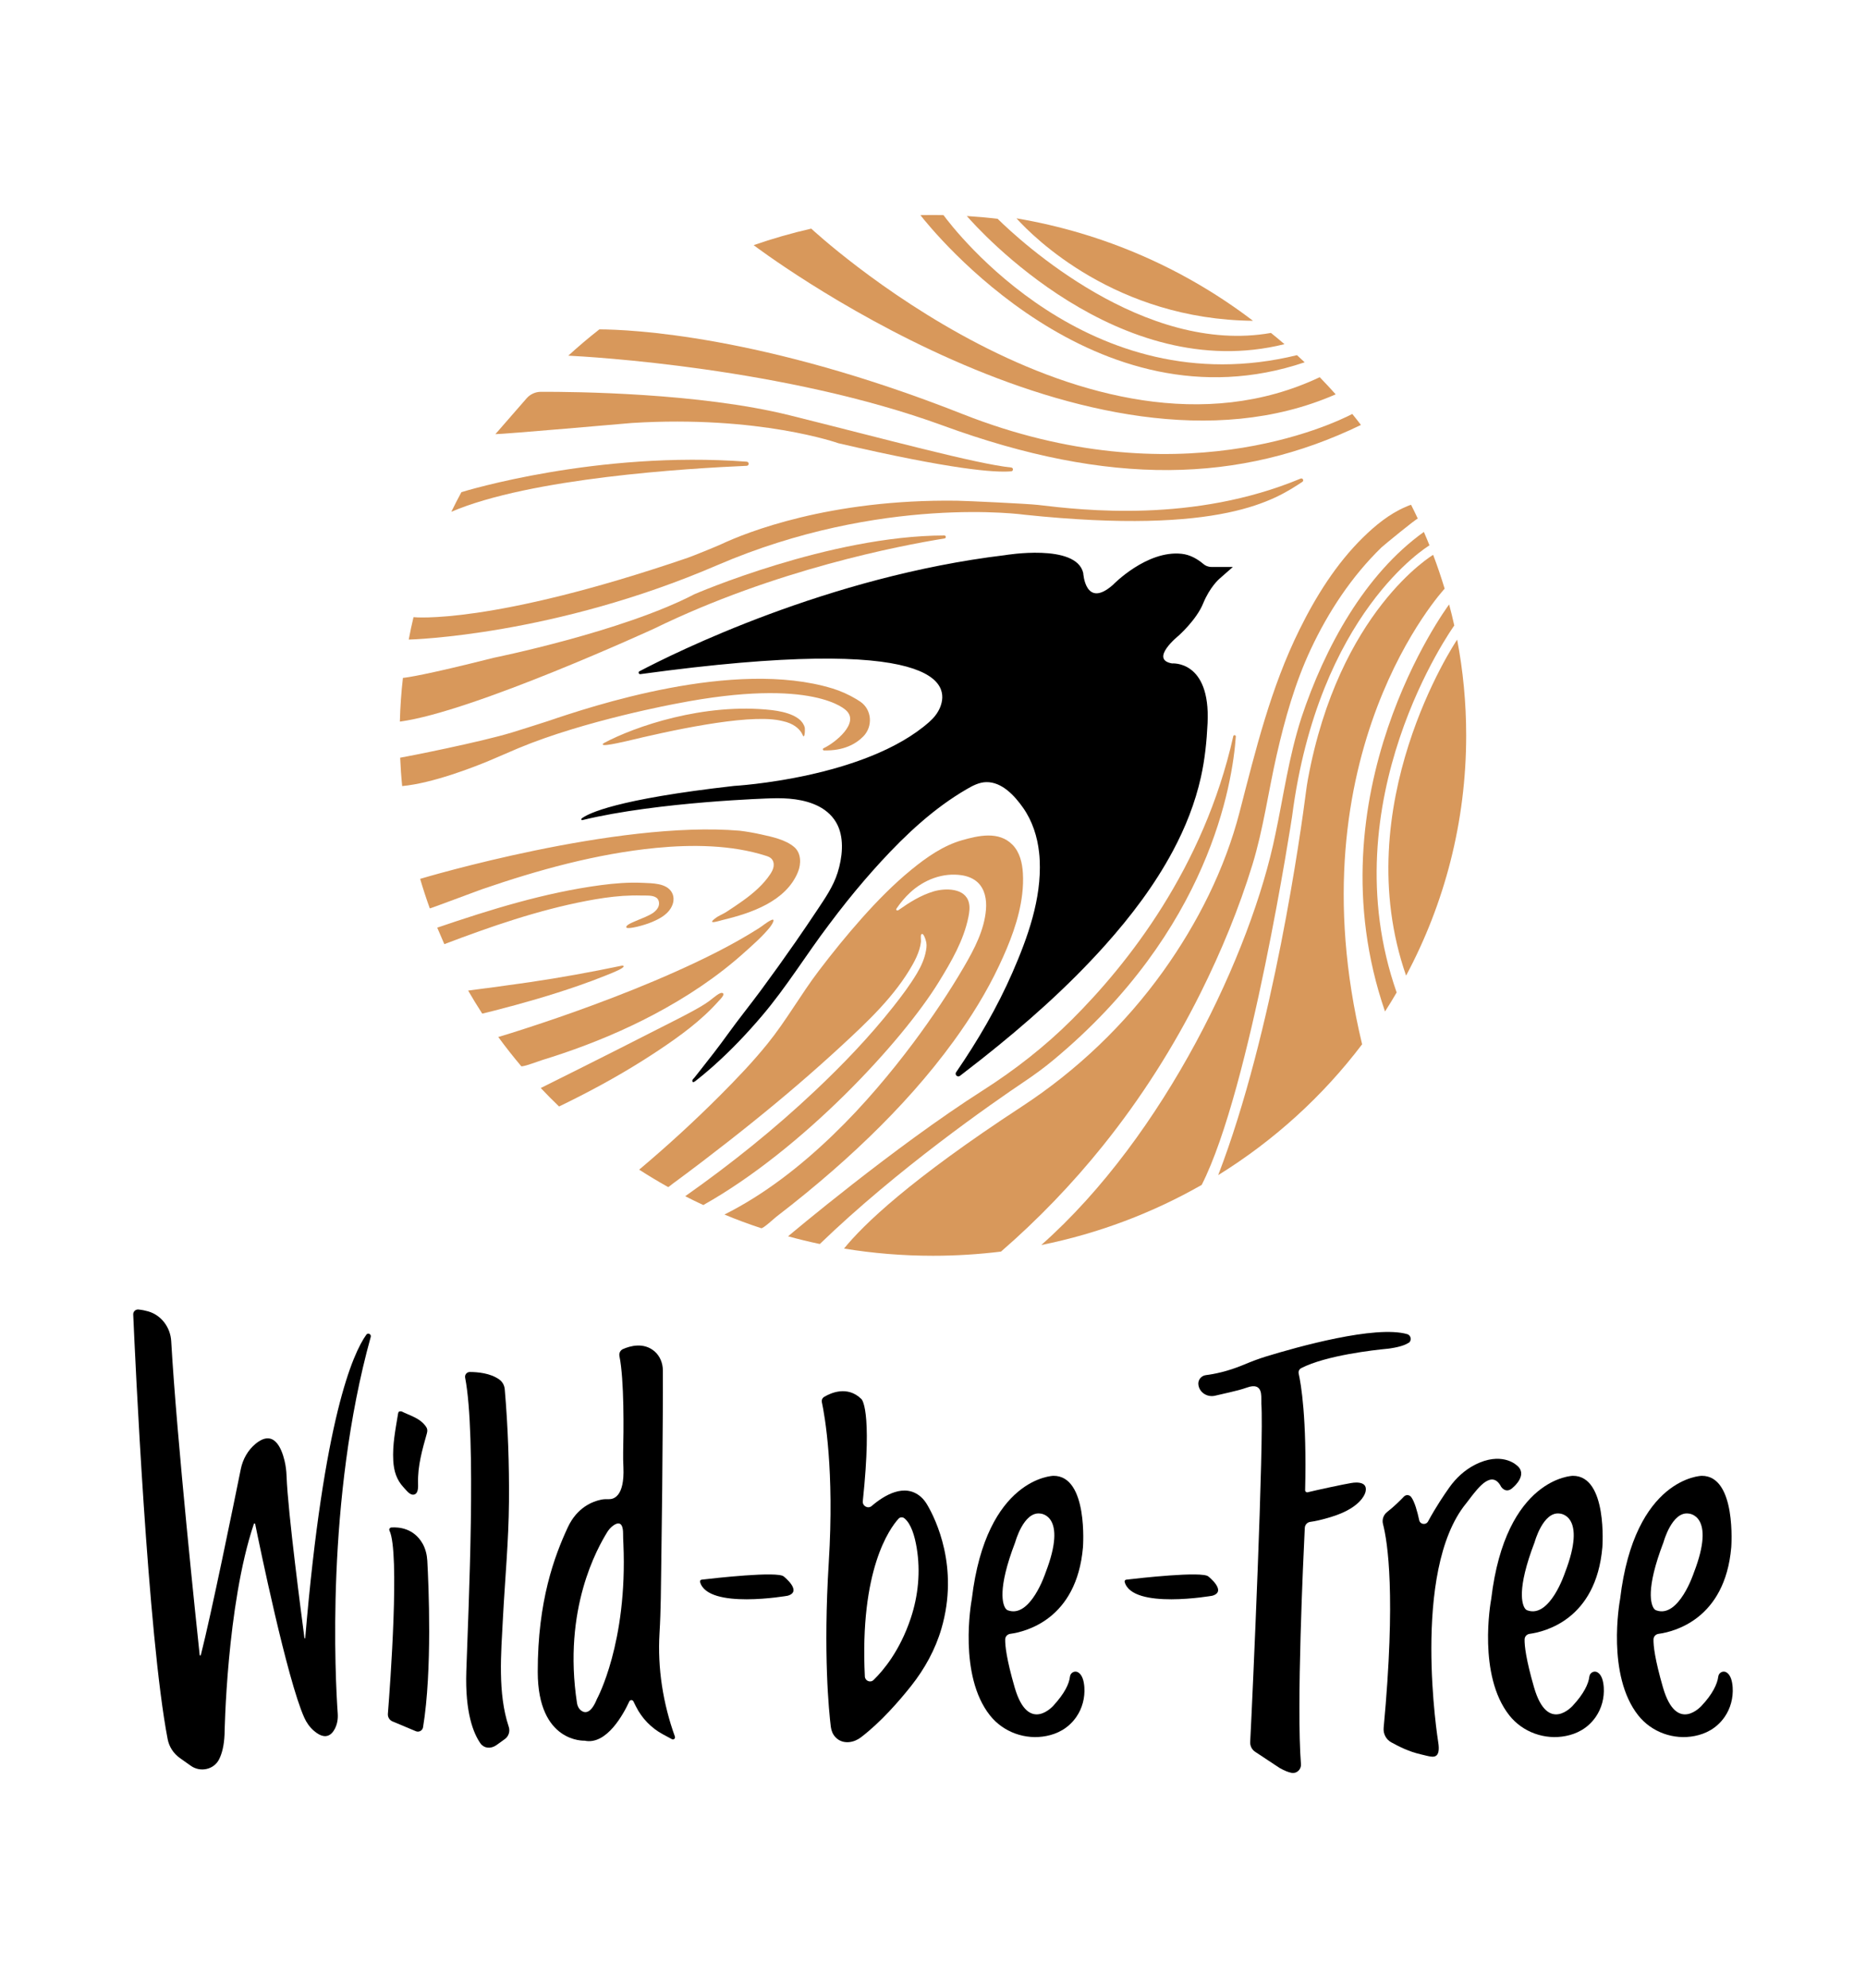 <svg xmlns="http://www.w3.org/2000/svg" id="Layer_2" viewBox="0 0 492.19 524.13"><defs><style>.cls-1{fill:#d8985b;}</style></defs><path class="cls-1" d="M330.5,84.57c-36.23-.35-57.89-22.03-62.39-27.01,23.25,3.92,44.55,13.41,62.39,27.01Z"></path><path class="cls-1" d="M386.73,193.87c0,22.84-5.72,44.38-15.85,63.33-15.63-44.9,12.93-87.78,13.47-88.58,1.56,8.18,2.38,16.62,2.38,25.25Z"></path><path class="cls-1" d="M383.59,164.9c-.4.55-32.91,46.16-15.2,96.74-.98,1.7-2.01,3.37-3.07,5.01-19.76-57.47,16.15-106.28,16.91-107.3.5,1.83.95,3.68,1.36,5.54h0Z"></path><path class="cls-1" d="M359.29,275.29c-10.35,13.66-23.22,25.37-37.97,34.5,14.55-37.78,21.9-91.25,23.15-101,.14-1.1.3-2.19.5-3.28,8.19-44.52,33.05-59.24,33.05-59.24,1.11,2.93,2.12,5.9,3.03,8.92,0,0-40.25,43.27-21.77,120.1Z"></path><path class="cls-1" d="M377.05,143.77c-.45.26-29.3,17.78-36.24,71.47,0,0-10.95,71.85-23.85,97.14h-.01c-12.93,7.37-27.17,12.79-42.3,15.84,32.71-28.96,55.45-77.32,61.75-108.26,2.16-10.12,3.48-20.18,6.85-30.7,6.19-18.64,16.78-37.91,32.32-49.03.51,1.17,1.01,2.35,1.48,3.54Z"></path><path class="cls-1" d="M373.98,136.73c-.13-.27-9.12,7.13-9.57,7.56-7.87,7.64-14.02,16.96-18.66,26.85-4.16,8.87-6.82,18.34-9,27.87s-3.52,19.56-6.41,28.97c-3.55,11.54-8.2,22.8-13.58,33.61-7.14,14.35-15.8,27.94-25.84,40.44-8.1,10.08-17.11,19.44-26.89,27.92-5.88.72-11.87,1.1-17.95,1.1-7.99,0-15.83-.65-23.45-1.9,5.09-6.29,17.38-18.15,46.91-37.45,14.48-9.47,27.19-21.58,37.27-35.65,9.05-12.64,16.26-26.91,20.16-41.99,4.26-16.47,8.2-32.73,15.79-48.08,4.34-8.78,9.67-17.32,16.69-24.22,3.25-3.2,6.97-6.25,11.19-8.08.08-.04,1.52-.66,1.56-.59.61,1.2,1.2,2.41,1.77,3.63Z"></path><path class="cls-1" d="M352.31,103.96c-64.65,28.28-153.52-39.33-153.52-39.33,4.94-1.72,10.01-3.18,15.19-4.36,0,0,73.01,68.06,134.12,39.17l.02.02c1.43,1.47,2.83,2.97,4.19,4.5Z"></path><path class="cls-1" d="M358.97,112.03c-31.96,15.46-66.4,16.2-110.28.15-41.71-15.25-93.18-18.14-98.79-18.42,2.64-2.41,5.37-4.73,8.19-6.93,7.93.03,42.89,1.43,95.82,22.33,56.46,22.29,97.54,2.69,102.78-.03.78.95,1.53,1.92,2.28,2.9Z"></path><path class="cls-1" d="M338.81,90.73c-43.73,10.89-80.58-30.08-83.79-33.78,2.72.17,5.42.41,8.09.73.01,0,.03,0,.04.01h0c6.07,5.97,38.59,35.99,72.09,30.08,1.21.97,2.39,1.95,3.56,2.96Z"></path><path class="cls-1" d="M344.13,95.51c-55.2,18.66-98.21-34.76-101.36-38.8,1.1-.02,2.2-.03,3.31-.03.93,0,1.86.01,2.78.03,2.78,3.77,38.3,50.34,93.24,36.92.68.62,1.36,1.25,2.03,1.88Z"></path><path class="cls-1" d="M269.62,235.73c-.76,6.53-3.31,12.96-6.08,18.82-3.32,7.04-7.45,13.68-12.03,19.97-6.59,9.06-14.13,17.42-22.18,25.2-4.23,4.09-8.6,8.02-13.09,11.81-2.46,2.08-4.96,4.13-7.49,6.13-1.32,1.05-2.66,2.09-4,3.12-.51.39-3.47,3.16-3.97,3-3.29-1.07-6.53-2.28-9.7-3.6,5.3-2.65,10.31-5.84,15.06-9.38,4.75-3.54,9.23-7.42,13.5-11.53s7.97-8.09,11.67-12.39c3.33-3.87,6.52-7.86,9.58-11.95,2.5-3.34,4.9-6.75,7.22-10.22,2.16-3.24,4.23-6.53,6.19-9.9,2.69-4.63,5.34-9.63,5.77-15.07.2-2.54-.26-5.32-2.2-7.13-1.13-1.05-2.63-1.63-4.16-1.87-5.03-.77-10.03,1.19-13.69,4.6-1.32,1.23-2.47,2.61-3.49,4.09-.09.13-.18.28-.12.43.05.13.21.18.35.16s.26-.11.37-.19c2.81-1.98,5.73-3.8,9.04-4.81,3.1-.94,8.46-1,9.4,2.98.29,1.22.11,2.5-.13,3.72-1.25,6.2-4.49,11.73-7.76,17.06-9.71,15.84-36.03,44.25-62.17,58.9-1.61-.74-3.2-1.52-4.77-2.33,12.01-8.45,23.51-17.67,34.2-27.75,7.35-6.93,14.39-14.26,20.66-22.19,2.23-2.82,4.43-5.74,6.27-8.83,1.11-1.86,2.02-3.89,2.39-6.04.18-1.01.21-1.83-.12-2.8-.09-.27-.61-2-1.14-1.39-.24.27-.04,1.52-.08,1.91-.08.7-.23,1.39-.44,2.07-.42,1.37-1.04,2.67-1.74,3.92-4.7,8.38-12.02,15.2-19.02,21.66-7.38,6.8-15.01,13.33-22.83,19.62-4.46,3.6-8.98,7.13-13.53,10.6-2.69,2.05-5.38,4.07-8.11,6.07-.08.06-.94.79-1.02.74-2.6-1.45-5.15-2.98-7.64-4.59,7.41-6.23,14.57-12.79,21.41-19.64,4.33-4.34,8.62-8.82,12.47-13.59,4.93-6.09,8.75-12.95,13.48-19.17,3.62-4.76,7.41-9.44,11.39-13.91s8.38-8.97,13.13-12.84c3.94-3.21,8.35-6.3,13.29-7.7,4.33-1.23,9.71-2.47,13.3,1.2,1.93,1.96,2.58,4.8,2.74,7.46.11,1.85.04,3.7-.18,5.54Z"></path><path class="cls-1" d="M190.48,262.85c-.35.48-.86.97-1,1.13-4.45,5.01-10.04,9.08-15.59,12.79-1.47.98-2.95,1.93-4.44,2.87-7.08,4.46-14.46,8.42-21.99,12.06-1.65-1.59-3.26-3.21-4.83-4.87,3.4-1.69,6.8-3.38,10.2-5.09,6.87-3.44,13.74-6.9,20.58-10.4,2.88-1.48,5.88-2.94,8.76-4.5,1.66-.9,3.37-1.83,4.92-2.96.59-.43,1.13-.93,1.74-1.35.38-.27,1.14-.86,1.64-.77.56.1.37.59.02,1.08Z"></path><path class="cls-1" d="M191.66,240.36c1.45-.95,2.9-1.9,4.31-2.92,2.73-1.97,5.37-4.21,7.24-7.05.4-.62.75-1.29.85-2.02s-.09-1.53-.62-2.04c-.37-.36-.88-.55-1.37-.71-9.12-2.93-19.6-3.01-29.04-2.09-15.7,1.54-31.11,5.81-45.99,10.93-1.21.42-13.63,5.1-13.67,5.02-.93-2.57-1.78-5.16-2.55-7.79.93-.28,51.74-15.43,84.23-12.7,1.96.23,3.9.58,5.83,1.01,2.84.63,6.28,1.35,8.57,3.27,1.9,1.59,1.9,4.45,1.03,6.6-3.15,7.75-12.35,10.86-19.82,12.65-.95.23-4.45,1.4-1.94-.47.91-.7,1.98-1.06,2.93-1.68Z"></path><path class="cls-1" d="M177.64,237.48c-.09.69-.35,1.37-.73,1.99-1.08,1.77-3.1,2.82-4.95,3.6-2.12.9-6.21,1.95-6.72,1.47-.6-1.03,4.85-2.36,7.03-3.89.64-.45,1.22-1.05,1.46-1.79s.09-1.66-.52-2.15c-.96-.78-2.89-.6-4.05-.63-1.62-.05-3.25,0-4.87.1-3.21.22-6.39.71-9.55,1.31-12.86,2.46-25.3,6.76-37.54,11.41-.62-1.45-1.25-2.9-1.87-4.35,14.05-4.78,28.32-9.22,43.03-11.19,3.72-.5,7.47-.8,11.22-.62,2.45.12,6.14.04,7.59,2.45.44.73.56,1.52.46,2.29Z"></path><path class="cls-1" d="M227.72,194.13c-1.89,1.93-5.1,3.83-10.38,3.7-.32-.01-.42-.43-.13-.57,3.06-1.41,9.57-6.66,5.99-9.96,0,0-8.34-8.94-44.73-1.82,0,0-24.09,4.39-41.78,11.78-1.1.46-6.57,2.8-7.65,3.28-4.23,1.76-14.97,5.95-22.96,6.69-.25-2.47-.42-4.97-.53-7.48,1.98-.33,21.08-4.09,29.52-6.66,1.53-.47,7.84-2.45,9.36-2.96,11.3-3.83,49.14-16.56,75.13-8.64,2.22.68,4.34,1.64,6.33,2.83.38.23.74.45,1.05.67,3.04,2.09,3.36,6.5.78,9.14Z"></path><path class="cls-1" d="M212.3,192.08c-.08-.46-.23-.85-.4-1.18.25.43.38.83.4,1.18Z"></path><path class="cls-1" d="M266.74,124.25c-4.28.38-15.6-.44-45.59-7.4,0,0-20.86-7.44-54.51-5.34,0,0-34.35,3-35.97,2.94l8.24-9.45c.95-1.09,2.34-1.71,3.78-1.71,8.88-.03,41.81.29,65.55,6.18,24.78,6.16,49.26,12.84,58.5,13.78.6.07.59.95-.01,1Z"></path><path class="cls-1" d="M196.96,122.8c-15.56.68-56.99,3.17-77.92,12.12.85-1.74,1.74-3.47,2.66-5.17,0,0,.01,0,.02-.01.95-.29,35.82-10.97,75.24-8.03.68.05.68,1.06,0,1.09Z"></path><path class="cls-1" d="M343.53,127.02c-7.11,4.67-21.09,14.14-73.17,8.69,0,0-37.83-5.39-81.23,13.31-42.92,18.49-80.48,19.57-81.32,19.59.37-1.99.79-3.96,1.26-5.91,0,0,20.2,2.17,72.32-15.65,1.3-.44,7.57-2.99,8.82-3.57,6.47-3.04,28.51-11.95,62.23-11.48,2.58.04,18.78.8,21.34,1.11,11.88,1.41,41.01,4.82,69.28-6.94.55-.23.95.53.46.86Z"></path><path class="cls-1" d="M249.14,141.95c-11.88,1.91-44.74,8.22-76.6,23.77,0,0-47.91,22-67.07,24.51.1-3.88.37-7.72.81-11.52.98-.09,5.77-.71,23.94-5.3,0,0,33.91-6.86,52.95-16.76,0,0,35.52-15.42,65.91-15.49.49,0,.55.72.06.79Z"></path><path class="cls-1" d="M325.97,194.17c-.86,12.26-6.88,51.08-48.22,85.36-2.38,1.97-4.87,3.79-7.44,5.52-8.74,5.87-33.57,23.12-54.07,42.9-2.82-.59-5.61-1.27-8.37-2.03.42-.36,27.91-23.52,51.36-38.46,8.47-5.4,16.41-11.59,23.52-18.68,14.75-14.69,34.79-40.03,42.55-74.7.09-.41.69-.33.67.09Z"></path><path d="M153.37,215.81c1.75-1.39,9.2-5.11,40.23-8.62,0,0,34.65-1.94,51.52-16.88,1.2-1.06,2.23-2.33,2.84-3.81,2.53-6.14.25-19.64-79.05-8.78-.44.06-.65-.54-.25-.75,9.22-4.85,49.74-25.01,96.38-30.61,0,0,18.86-3.21,20.68,4.7,0,0,.53,9.56,7.83,3.13,0,0,8.88-9.2,18.15-8.19,2.15.23,4.09,1.31,5.75,2.71.47.4,1.16.75,2.14.76h5.6s-3.56,3.12-3.56,3.12c0,0-2.51,2.14-4.28,6.49s-6.51,8.53-6.51,8.53c0,0-7.76,6.24-1.69,7.29,0,0,10.15-.91,9.37,15.7-.23,4.8-.71,9.58-1.76,14.28-1.52,6.81-4.11,13.33-7.4,19.47-4.83,9.03-11.08,17.25-17.89,24.86-9.85,11-20.97,20.82-32.53,29.96-1.9,1.5-3.81,2.98-5.73,4.45-.64.49-1.47-.3-1.01-.96,5.7-8.31,10.83-17.06,14.86-26.3,4.03-9.25,7.67-19.36,7.18-29.6-.03-.67-.08-1.34-.16-2.01-.45-4.18-1.78-8.32-4.21-11.78-2.21-3.14-5.58-6.89-9.78-6.78-1.82.05-3.51.92-5.08,1.84-8.63,5-15.99,11.88-22.71,19.19-1.42,1.54-2.8,3.11-4.17,4.69-3.27,3.79-6.4,7.73-9.4,11.74-6.08,8-11.26,16.55-17.8,24.22-3.9,4.58-8.06,8.96-12.55,12.97-1.01.9-2.03,1.78-3.07,2.64-.52.43-1.05.85-1.58,1.27-.23.18-1.11.99-1.12.15,0-.29.43-.66.6-.87.43-.52.84-1.06,1.26-1.59,2.55-3.22,5.08-6.45,7.48-9.79,2.85-3.96,5.94-7.77,8.84-11.7,3.1-4.2,6.14-8.44,9.12-12.73,1.91-2.75,3.78-5.51,5.64-8.3,2.08-3.13,4.26-6.26,5.39-9.88,1.21-3.85,1.79-8.73,0-12.48-1.04-2.2-2.85-3.89-5-4.99-3.8-1.94-8.31-2.24-12.49-2.11,0,0-29.73.86-49.85,5.74-.24.06-.38-.24-.19-.39Z"></path><path class="cls-1" d="M212.3,192.84c0,.2-.08.82-.12.95,0,0-.01.02-.01.03-.06.18-.13.29-.21.29-.06,0-.12-.06-.17-.17h0c-.09-.23-.22-.5-.4-.8-.67-1.06-2.06-2.43-4.98-3.05-.26-.03-.55-.14-.88-.19-8.93-1.71-29.58,2.91-40.26,5.48-1.03.2-7.65,1.85-6.04.54,8.03-4.33,26.49-10.77,44.43-8.71,1.78.22,3.8.62,5.46,1.38.71.33,1.34.72,1.87,1.19h.01c.11.11.22.22.31.32.1.11.19.22.27.33.04.05.08.11.13.17.06.09.12.19.18.3.17.33.36.71.4,1.18.03.35,0,.76,0,.76Z"></path><path class="cls-1" d="M211.32,190.1c-.09-.1-.2-.21-.31-.31.04.03.17.14.31.31Z"></path><path class="cls-1" d="M188.14,242.57h0s-.04.03-.05.04c.03-.03.05-.04.05-.04Z"></path><path class="cls-1" d="M203.84,243.26c-.25.5-.66,1.07-.78,1.21-1.92,2.37-4.31,4.46-6.58,6.5-7.26,6.55-15.48,11.97-24.11,16.53-7.67,4.05-15.7,7.41-23.92,10.2-1.8.61-3.6,1.19-5.42,1.75-.59.18-5.28,1.93-5.55,1.62-2.1-2.49-4.12-5.05-6.05-7.69,2.38-.7,4.75-1.46,7.12-2.23,5.88-1.9,11.73-3.92,17.53-6.06,7.5-2.76,14.93-5.72,22.22-8.98s14.93-7,21.87-11.41c1.05-.66,2.09-1.6,3.21-2.12.82-.39.74.1.45.68Z"></path><path class="cls-1" d="M164.13,255.19c-1.08.73-4.02,1.84-4.41,2-2.33.94-4.68,1.81-7.05,2.63-7.32,2.55-14.79,4.69-22.3,6.61-1.05.27-2.11.53-3.17.79-1.29-1.99-2.53-4.02-3.72-6.08,5.39-.71,10.78-1.41,16.16-2.2,8.17-1.2,16.23-2.67,24.3-4.35.2-.04.46-.06.56.11.07.11-.09.28-.38.48Z"></path><path d="M97.79,352.43c-11.91,42.91-9.34,90.24-8.71,99.3.1,1.37-.11,2.76-.74,3.98-1.61,3.14-3.99,1.92-5.55.56-1.1-.95-1.95-2.15-2.54-3.48-4.51-10-11.87-45.74-12.94-51.03-.04-.18-.29-.19-.35-.02-7.22,21.46-7.73,55.46-7.73,55.46-.12,2.96-.68,5.07-1.42,6.56-1.36,2.76-4.96,3.53-7.47,1.75l-2.91-2.06c-1.67-1.19-2.83-2.97-3.21-4.98-5.25-27.25-8.6-100.86-9.08-111.94-.04-.77.63-1.39,1.39-1.31.97.1,1.83.28,2.59.5,3.47,1.02,5.83,4.23,6.04,7.84,1.48,25.93,6.76,75.75,7.51,82.73.02.17.25.19.3.03,2.69-10.5,8.62-39.53,10.54-49.02.53-2.61,1.87-5.01,3.93-6.7,4.71-3.85,6.78,1,7.61,4.46.33,1.36.49,2.74.54,4.13.33,9.43,4.02,37.35,4.72,42.65.02.11.19.1.2-.02,4.89-57.97,12.59-75.06,16.12-79.97.42-.59,1.35-.13,1.16.58Z"></path><path d="M111.59,455.33c-.14.88-1.07,1.41-1.9,1.06l-6.15-2.58c-.8-.33-1.29-1.13-1.23-1.99.6-7.56,3.19-42.61.42-48.32-.18-.36.09-.79.5-.82,1.89-.13,5.92.14,8.26,4.3.76,1.37,1.13,2.91,1.22,4.48.34,6.22,1.35,28.82-1.12,43.87Z"></path><path d="M133.19,458.44l-2.21,1.59c-1.58,1.13-3.35.85-4.25-.43-1.8-2.55-4.1-8.02-3.73-19.05.58-17.21,2.7-61.87-.31-77.36-.15-.77.42-1.49,1.21-1.5,1.97,0,5.45.26,7.85,2.02.82.6,1.31,1.56,1.39,2.57.85,9.85,1.19,19.76,1.11,29.64-.08,10.29-1.06,20.53-1.6,30.8-.48,9.16-1.41,19.64,1.54,28.5.4,1.19,0,2.49-1.01,3.22Z"></path><path d="M178.03,457.83c-3.15-8.71-4.63-18.07-4.07-27.33.37-6.02.37-12.07.46-18.11.19-13.1.33-26.19.4-39.29.02-3.95.05-7.89.02-11.84-.01-1.91-.76-3.78-2.2-5.02-2.87-2.45-6.47-1.41-8.32-.59-.72.32-1.09,1.1-.93,1.87,1.29,6.34,1.11,19.94.98,25.27-.03,1.35.01,2.69.07,4.04.33,7.73-2.63,8.42-3.83,8.39-.67-.02-1.35-.01-2.01.12-2.23.45-6.37,1.99-8.84,7.32-3.5,7.54-7.95,19.37-7.92,38.12.03,18.75,12.34,18.1,12.34,18.1,5.87,1.26,10.35-7.17,11.81-10.34.21-.46.86-.47,1.09-.01l.65,1.31c1.56,3.14,4.05,5.71,7.13,7.37l2.38,1.28c.44.24.94-.19.77-.66ZM157.46,447.88c-1.56,3.85-3.1,3.8-4.07,3.14-.66-.45-1.07-1.2-1.19-1.99-3.83-24.96,5.49-41.06,7.93-45.07.42-.68.94-1.29,1.59-1.76,2.38-1.72,2.63.78,2.63,2.02-.01.92.04,1.83.08,2.74,1.14,26.17-6.97,40.92-6.97,40.92Z"></path><path d="M207.74,420.68s-21.02,3.69-23.08-3.61c-.09-.29.09-.59.4-.63,3.19-.38,20.12-2.3,21.67-.84,0,0,5.04,3.95,1.01,5.08Z"></path><path d="M319.74,420.68s-21.02,3.69-23.08-3.61c-.09-.29.09-.59.4-.63,3.19-.38,20.12-2.3,21.67-.84,0,0,5.04,3.95,1.01,5.08Z"></path><path d="M244.61,396.76c-.46-.79-1-1.52-1.69-2.13-4.3-3.78-9.75-.4-12.99,2.38-.98.84-2.48.03-2.35-1.26,2.61-24.87-.41-26.97-.41-26.97-3.66-3.54-8.01-1.59-9.78-.53-.48.29-.73.84-.61,1.39.75,3.53,3.34,17.84,1.82,42.28-1.49,24.13.05,39.27.54,43.29.13,1.02.51,1.99,1.21,2.74,1.12,1.2,2.51,1.42,3.65,1.31,1.12-.11,2.17-.57,3.06-1.24,5.24-3.98,10.12-9.6,13.27-13.57,3.57-4.51,6.38-9.59,7.99-15.11,4.73-16.22-1.56-28.91-3.71-32.58ZM240.21,426.66c-2.87,8.56-7.22,13.73-9.8,16.23-.83.81-2.23.23-2.29-.93-1.39-28.11,6.53-39.01,8.88-41.59.41-.45,1.09-.49,1.56-.1,1.74,1.41,2.71,4.59,3.24,7.81,1.03,6.22.41,12.61-1.59,18.58Z"></path><path d="M286.02,444.83c-.11-1.61-.51-3.27-1.63-3.95-.9-.55-2.05.07-2.17,1.12-.22,1.9-1.37,4.37-4.36,7.64,0,0-6.62,7.61-10.22-4.78-2.16-7.47-2.54-11.04-2.5-12.69.02-.75.59-1.35,1.33-1.45,3.96-.54,17.53-3.75,19.18-22.81,0,0,1.45-18.9-7.79-18.85,0,0-17.7.37-21.52,32.43,0,.02,0,.05-.01.07-.17.91-3.59,20.09,4.79,30.66,3.52,4.44,9.36,6.54,14.93,5.42,2.78-.55,5.71-1.94,7.85-5.01,1.57-2.26,2.3-5.05,2.12-7.8ZM267.77,406.6s2.21-8.19,6.61-7.59c0,0,7.34.24,1.4,15.6,0,0-3.96,12.09-9.93,9.91-.23-.08-.43-.24-.58-.44-.76-1.04-2.3-4.97,2.5-17.49Z"></path><path d="M423.02,444.83c-.11-1.61-.51-3.27-1.63-3.95-.9-.55-2.05.07-2.17,1.12-.22,1.9-1.48,4.56-4.36,7.64,0,0-6.62,7.61-10.22-4.78-2.16-7.47-2.54-11.04-2.5-12.69.02-.75.59-1.35,1.33-1.45,3.96-.54,17.53-3.75,19.18-22.81,0,0,1.45-18.9-7.79-18.85,0,0-17.7.37-21.52,32.43,0,.02,0,.05-.01.07-.17.91-3.59,20.09,4.79,30.66,3.52,4.44,9.36,6.54,14.93,5.42,2.78-.55,5.71-1.94,7.85-5.01,1.57-2.26,2.3-5.05,2.12-7.8ZM404.77,406.6s2.21-8.19,6.61-7.59c0,0,7.34.24,1.4,15.6,0,0-3.96,12.09-9.93,9.91-.23-.08-.43-.24-.58-.44-.76-1.04-2.3-4.97,2.5-17.49Z"></path><path d="M457.02,444.83c-.11-1.61-.51-3.27-1.63-3.95-.9-.55-2.05.07-2.17,1.12-.22,1.9-1.56,4.69-4.36,7.64,0,0-6.62,7.61-10.22-4.78-2.16-7.47-2.54-11.04-2.5-12.69.02-.75.59-1.35,1.33-1.45,3.96-.54,17.53-3.75,19.18-22.81,0,0,1.45-18.9-7.79-18.85,0,0-17.7.37-21.52,32.43,0,.02,0,.05-.01.07-.17.91-3.59,20.09,4.79,30.66,3.52,4.44,9.36,6.54,14.93,5.42,2.78-.55,5.71-1.94,7.85-5.01,1.57-2.26,2.3-5.05,2.12-7.8ZM438.77,406.6s2.21-8.19,6.61-7.59c0,0,7.34.24,1.4,15.6,0,0-3.96,12.09-9.93,9.91-.23-.08-.43-.24-.58-.44-.76-1.04-2.3-4.97,2.5-17.49Z"></path><path d="M371.52,354c-.77.52-2.16,1.05-4.58,1.43-.45.08-.9.13-1.35.17-2.93.28-15.81,1.69-22.36,5.07-.53.27-.81.86-.68,1.44.61,2.73,2.17,11.73,1.7,30.74-.01.36.32.64.67.55,2.47-.61,9.45-2.11,11.43-2.43,0,0,4.5-.95,3.86,2.18,0,0-.58,4.11-8.91,6.69,0,0-3.12,1.02-5.67,1.36-.82.1-1.43.77-1.47,1.6-.4,8.11-2.22,46.97-1.01,62.28.11,1.37-1.1,2.53-2.45,2.29-.78-.14-1.8-.51-3.12-1.26-.03-.02-.06-.04-.09-.05l-6.43-4.25c-.86-.57-1.35-1.55-1.3-2.58.62-11.62,3.68-80.26,2.94-89.13,0-.12,0-.67,0-.79-.07-1.05.54-5.07-3.78-3.52-1.46.52-2.97.89-4.48,1.24l-3.99.92c-1.88.43-3.84-.67-4.29-2.54-.02-.06-.03-.13-.04-.19-.27-1.29.63-2.54,1.94-2.7,2.1-.26,5.66-.94,9.85-2.68,1.95-.82,3.92-1.59,5.95-2.21,8.36-2.56,28.88-8.32,37.3-5.92,1.04.29,1.28,1.72.38,2.32Z"></path><path d="M399.16,392.06c-1.91,1.96-3.21-.11-3.21-.11-2.4-4.63-6.04.3-7.9,2.64-.46.58-.87,1.18-1.34,1.75-14.62,17.88-7.37,62.85-7.37,62.85.76,4.6-1.42,3.98-2.63,3.76-.34-.06-1.26-.31-2.01-.48-3.09-.72-5.53-1.95-7.71-3.14-1.38-.75-2.17-2.25-2.03-3.81,3.27-34.98,1.04-49.08-.17-53.74-.31-1.19.13-2.44,1.1-3.19,1.93-1.51,3.64-3.23,4.42-4.06.54-.56,1.44-.5,1.91.12.93,1.24,1.64,3.89,2.12,6.11.24,1.14,1.77,1.35,2.33.33,2.07-3.81,4.19-6.96,5.68-9.05,1.74-2.43,3.97-4.48,6.62-5.85,7-3.62,10.91-.04,10.91-.04,3.44,2.46-.72,5.91-.72,5.91Z"></path><path d="M112.61,377.82c-1.21,4.3-2.46,8.58-2.34,13.13.03,1.04.09,2.7-.97,3.03-1.09.33-1.97-.94-2.8-1.82-1.9-2.01-2.61-4.35-2.77-7.08-.24-4.21.59-8.26,1.26-12.36.08-.5.21-.75.95-.63,2.15,1.1,4.85,1.7,6.45,4.05.34.5.41,1,.22,1.68Z"></path></svg>